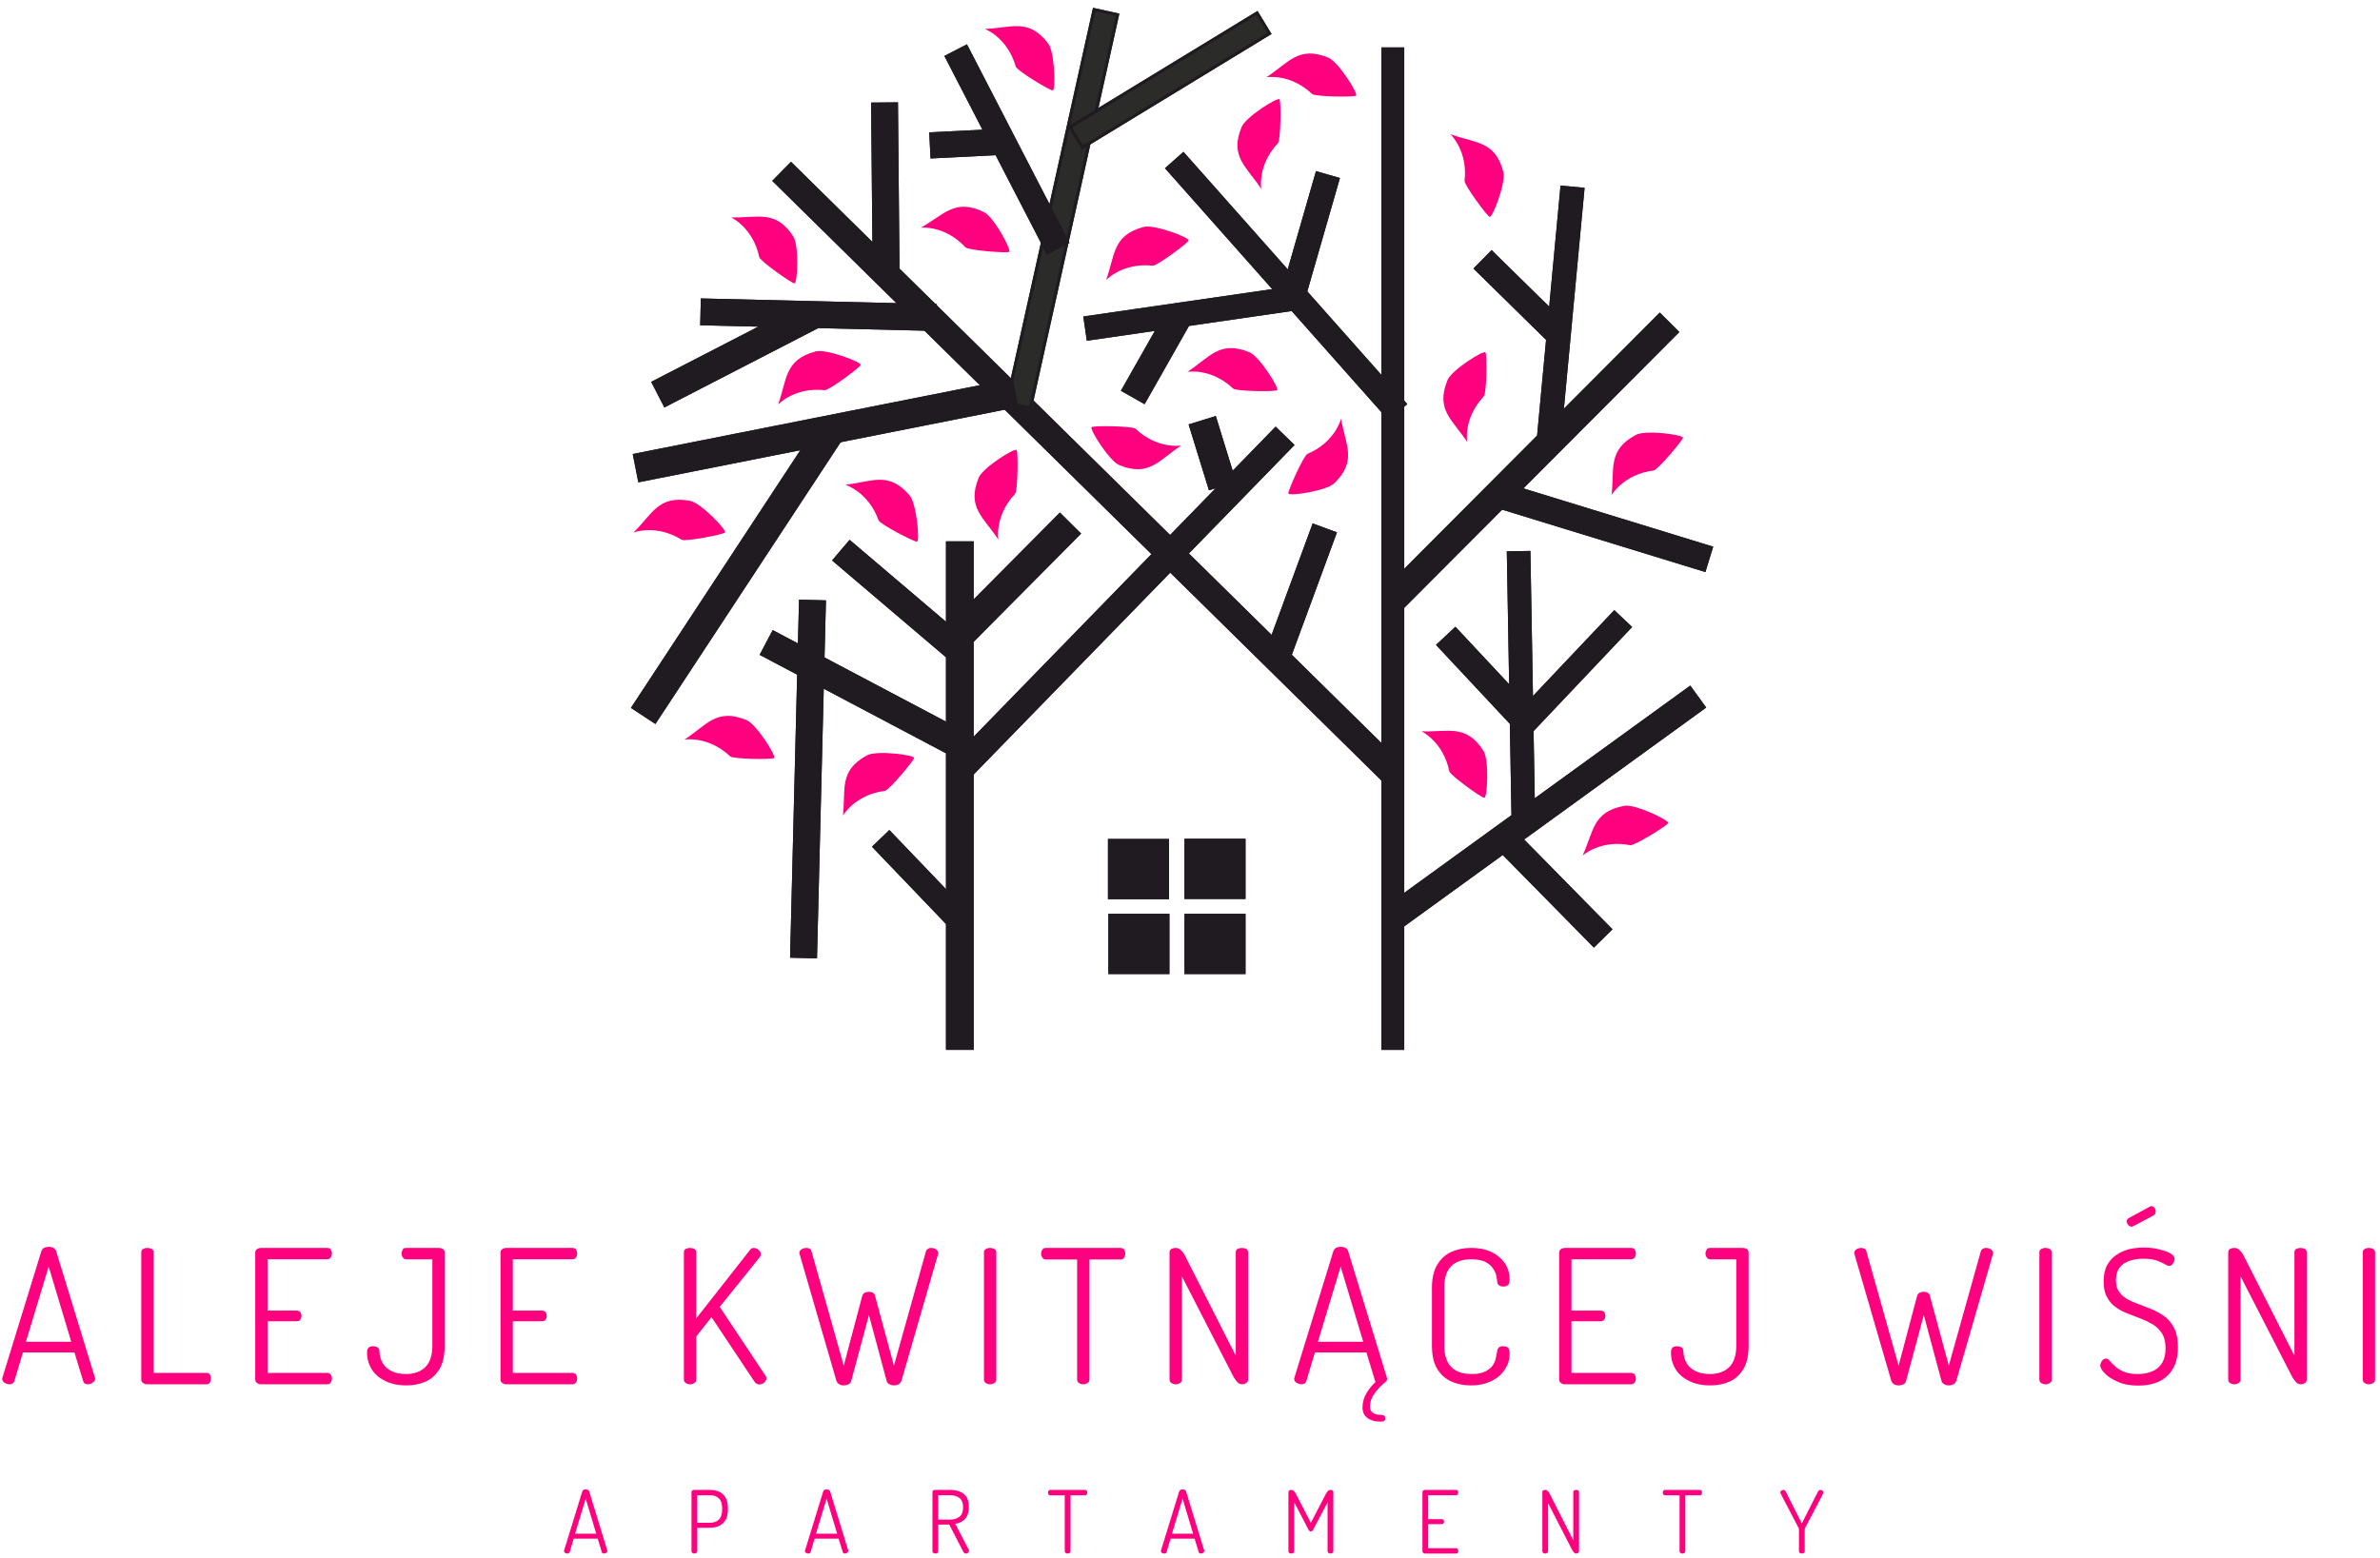 <svg width="584.813" height="382.867" xmlns="http://www.w3.org/2000/svg" version="1.1" xml:space="preserve">
 <defs id="defs6">
  <clipPath clipPathUnits="userSpaceOnUse" id="clipPath14">
   <path d="m87.58,88.43l438.61,0l0,287.15l-438.61,0l0,-287.15z" id="path12"/>
  </clipPath>
 </defs>
 <g>
  <title>Layer 1</title>
  <path fill-rule="evenodd" fill="#1f1b20" d="m232.447,258.049l6.8,0l0,-125l-6.8,0l0,125z" id="path18"/>
  <path fill-rule="evenodd" fill="#1f1b20" d="m239.247,258.049l-6.8,0l0,-125l6.8,0l0,125zm-6.044,-0.755l5.288,0l0,-123.489l-5.288,0l0,123.489z" id="path20"/>
  <path fill-rule="evenodd" fill="#1f1b20" d="m339.449,258.052l5.6,0l0,-246.401l-5.6,0l0,246.401z" id="path22"/>
  <path fill-rule="evenodd" fill="#1f1b20" d="m340.205,257.295l4.088,0l0,-244.888l-4.088,0l0,244.888zm-0.756,0.757l5.6,0l0,-246.401l-5.6,0l0,246.401z" id="path24"/>
  <path fill-rule="evenodd" fill="#1f1b20" d="m237.093,192.576l81.003,-83.2l-4.647,-4.525l-81.003,83.2l4.647,4.525z" id="path26"/>
  <path fill-rule="evenodd" fill="#1f1b20" d="m237.08,191.509l79.951,-82.12l-3.567,-3.472l-79.951,82.12l3.567,3.472zm0.013,1.067l81.003,-83.2l-4.647,-4.525l-81.003,83.2" id="path28"/>
  <path fill-rule="evenodd" fill="#1f1b20" d="m189.749,44.449l149.7,147.4l4.615,-4.685l-149.7,-147.4l-4.615,4.685z" id="path30"/>
  <path fill-rule="evenodd" fill="#1f1b20" d="m190.815,44.441l148.627,146.343l3.557,-3.612l-148.627,-146.343l-3.557,3.612zm-1.065,0.008l149.7,147.4l4.615,-4.685l-149.7,-147.4" id="path32"/>
  <path fill-rule="evenodd" fill="#1f1b20" d="m317.317,161.249l11.2,-30.4l-5.968,-2.2l-11.2,30.4l5.968,2.2z" id="path34"/>
  <path fill-rule="evenodd" fill="#1f1b20" d="m316.871,160.28l10.677,-28.984l-4.552,-1.676l-10.677,28.983l4.552,1.677zm0.447,0.969l11.2,-30.4l-5.968,-2.2l-11.2,30.4" id="path36"/>
  <path fill-rule="evenodd" fill="#1f1b20" d="m303.749,118.449l-5,-16.2l-6.688,2.064l5,16.201l6.688,-2.065z" id="path38"/>
  <path fill-rule="evenodd" fill="#1f1b20" d="m302.808,117.952l-4.556,-14.76l-5.249,1.62l4.556,14.76l5.249,-1.62zm0.941,0.497l-5,-16.2l-6.688,2.064l5,16.201" id="path40"/>
  <path fill-rule="evenodd" fill="#1f1b20" d="m345.799,99.316l-55,-62l-4.548,4.035l55,62l4.548,-4.035z" id="path42"/>
  <path fill-rule="evenodd" fill="#1f1b20" d="m344.735,99.253l-54,-60.875l-3.421,3.035l54.001,60.875l3.42,-3.035zm1.064,0.063l-55,-62l-4.548,4.035l55,62" id="path44"/>
  <path fill-rule="evenodd" fill="#1f1b20" d="m320.851,72.951l8.4,-29.2l-5.888,-1.695l-8.4,29.2l5.888,1.695z" id="path46"/>
  <path fill-rule="evenodd" fill="#1f1b20" d="m320.333,72.016l7.983,-27.749l-4.436,-1.275l-7.983,27.748l4.436,1.276zm0.517,0.935l8.4,-29.2l-5.888,-1.695l-8.4,29.2" id="path48"/>
  <path fill-rule="evenodd" fill="#1f1b20" d="m319.987,69.985l-53.801,7.8l0.865,5.965l53.8,-7.8l-0.864,-5.965z" id="path50"/>
  <path fill-rule="evenodd" fill="#1f1b20" d="m319.347,70.841l-52.305,7.584l0.648,4.469l52.307,-7.583l-0.649,-4.471zm0.64,-0.856l-53.801,7.8l0.865,5.965l53.8,-7.8" id="path52"/>
  <path fill-rule="evenodd" fill="#1f1b20" d="m281.251,99.351l10.909,-19.241l-5.828,-3.304l-10.909,19.24l5.828,3.305z" id="path54"/>
  <path fill-rule="evenodd" fill="#1f1b20" d="m280.967,98.323l10.167,-17.929l-4.517,-2.56l-10.165,17.928l4.516,2.561zm0.284,1.028l10.909,-19.241l-5.828,-3.304l-10.909,19.24" id="path56"/>
  <path fill-rule="evenodd" fill="#2b2b2a" d="m253.451,100.751l21.6,-97.4l-6.48,-1.437l-21.6,97.4l6.48,1.437z" id="path58"/>
  <path fill-rule="evenodd" fill="#1f1b20" d="m252.879,99.853l21.275,-95.931l-5.011,-1.111l-21.273,95.931l5.009,1.111zm0.572,0.897l21.6,-97.4l-6.48,-1.437l-21.6,97.4" id="path60"/>
  <path fill-rule="evenodd" fill="#2b2b2a" d="m265.851,36.751l46.6,-28.4l-3.448,-5.659l-46.6,28.4l3.448,5.659z" id="path62"/>
  <path fill-rule="evenodd" fill="#1f1b20" d="m266.103,35.713l45.312,-27.613l-2.663,-4.371l-45.313,27.615l2.664,4.369zm-0.252,1.037l46.6,-28.4l-3.448,-5.659l-46.6,28.4" id="path64"/>
  <path fill-rule="evenodd" fill="#1f1b20" d="m262.799,59.687l-25.2,-48.8l-5.548,2.864l25.2,48.8l5.548,-2.864z" id="path66"/>
  <path fill-rule="evenodd" fill="#1f1b20" d="m261.781,59.363l-24.507,-47.46l-4.208,2.172l24.508,47.46l4.207,-2.172zm1.017,0.324l-25.2,-48.8l-5.548,2.864l25.2,48.8" id="path68"/>
  <path fill-rule="evenodd" fill="#1f1b20" d="m244.329,31.727l-16,0.8l0.321,6.424l16,-0.8l-0.321,-6.424z" id="path70"/>
  <path fill-rule="evenodd" fill="#1f1b20" d="m243.615,32.517l-14.495,0.725l0.247,4.917l14.495,-0.724l-0.247,-4.919zm0.715,-0.791l-16,0.8l0.321,6.424l16,-0.8" id="path72"/>
  <path fill-rule="evenodd" fill="#1f1b20" d="m221.051,68.551l-0.4,-43.4l-6.604,0.061l0.4,43.4l6.604,-0.061z" id="path74"/>
  <path fill-rule="evenodd" fill="#1f1b20" d="m220.291,67.804l-0.385,-41.893l-5.099,0.048l0.385,41.893l5.099,-0.048zm0.76,0.747l-0.4,-43.4l-6.604,0.061l0.4,43.4" id="path76"/>
  <path fill-rule="evenodd" fill="#1f1b20" d="m230.211,74.751l-58,-1.401l-0.16,6.601l58,1.4l0.16,-6.6z" id="path78"/>
  <path fill-rule="evenodd" fill="#1f1b20" d="m229.439,75.485l-56.493,-1.364l-0.123,5.095l56.493,1.364l0.123,-5.095zm0.772,-0.735l-58,-1.401l-0.16,6.601l58,1.4" id="path80"/>
  <path fill-rule="evenodd" fill="#1f1b20" d="m197.805,74.359l-37.8,19.5l3.245,6.292l37.8,-19.5l-3.245,-6.292z" id="path82"/>
  <path fill-rule="evenodd" fill="#1f1b20" d="m197.481,75.375l-36.46,18.808l2.553,4.952l36.461,-18.808l-2.555,-4.952zm0.324,-1.016l-37.8,19.5l3.245,6.292l37.8,-19.5" id="path84"/>
  <path fill-rule="evenodd" fill="#1f1b20" d="m248.829,93.071l-93.357,18.517l1.38,6.963l93.359,-18.519l-1.381,-6.961z" id="path86"/>
  <path fill-rule="evenodd" fill="#1f1b20" d="m248.236,93.957l-91.877,18.225l1.087,5.48l91.877,-18.224l-1.087,-5.481zm0.593,-0.887l-93.357,18.517l1.38,6.963l93.359,-18.519" id="path88"/>
  <path fill-rule="evenodd" fill="#1f1b20" d="m201.427,103.389l-46.4,70.601l6.025,3.96l46.4,-70.6l-6.025,-3.961z" id="path90"/>
  <path fill-rule="evenodd" fill="#1f1b20" d="m201.641,104.432l-45.573,69.343l4.768,3.135l45.575,-69.343l-4.769,-3.135zm-0.215,-1.043l-46.4,70.601l6.025,3.96l46.4,-70.6" id="path92"/>
  <path fill-rule="evenodd" fill="#1f1b20" d="m236.76,156.477l-27.995,-23.8l-4.312,5.073l27.993,23.8l4.313,-5.073z" id="path94"/>
  <path fill-rule="evenodd" fill="#1f1b20" d="m235.697,156.564l-26.845,-22.824l-3.337,3.925l26.847,22.823l3.336,-3.924zm1.063,-0.087l-27.995,-23.8l-4.312,5.073l27.993,23.8" id="path96"/>
  <path fill-rule="evenodd" fill="#1f1b20" d="m239.247,157.751l26.405,-26.6l-5.217,-5.179l-26.405,26.6l5.217,5.179z" id="path98"/>
  <path fill-rule="evenodd" fill="#1f1b20" d="m239.244,156.685l25.343,-25.531l-4.148,-4.117l-25.343,25.531l4.148,4.117zm0.003,1.065l26.405,-26.6l-5.217,-5.179l-26.405,26.6" id="path100"/>
  <path fill-rule="evenodd" fill="#1f1b20" d="m235.663,179.065l-45.795,-24.2l-3.216,6.085l45.795,24.201l3.216,-6.087z" id="path102"/>
  <path fill-rule="evenodd" fill="#1f1b20" d="m234.644,179.38l-44.461,-23.496l-2.511,4.752l44.461,23.496l2.511,-4.752zm1.019,-0.315l-45.795,-24.2l-3.216,6.085l45.795,24.201" id="path104"/>
  <path fill-rule="evenodd" fill="#1f1b20" d="m200.753,235.555l2.2,-88l-6.616,-0.165l-2.2,87.999l6.616,0.167z" id="path106"/>
  <path fill-rule="evenodd" fill="#1f1b20" d="m200.019,234.783l2.163,-86.495l-5.111,-0.127l-2.161,86.493l5.109,0.128zm0.735,0.772l2.2,-88l-6.616,-0.165l-2.2,87.999" id="path108"/>
  <path fill-rule="evenodd" fill="#1f1b20" d="m236.731,223.004l-18.196,-19l-4.284,4.103l18.196,19l4.284,-4.103z" id="path110"/>
  <path fill-rule="evenodd" fill="#1f1b20" d="m235.665,222.98l-17.155,-17.911l-3.195,3.06l17.153,17.911l3.196,-3.06zm1.065,0.024l-18.196,-19l-4.284,4.103l18.196,19" id="path112"/>
  <path fill-rule="evenodd" fill="#1f1b20" d="m343.652,228.707l75.6,-54.8l-3.917,-5.405l-75.6,54.8l3.917,5.405z" id="path114"/>
  <path fill-rule="evenodd" fill="#1f1b20" d="m343.82,227.652l74.377,-53.915l-3.031,-4.181l-74.379,53.915l3.032,4.181zm-0.168,1.055l75.6,-54.8l-3.917,-5.405l-75.6,54.8" id="path116"/>
  <path fill-rule="evenodd" fill="#1f1b20" d="m396.225,228.407l-24.6,-25l-4.573,4.5l24.6,25l4.573,-4.5z" id="path118"/>
  <path fill-rule="evenodd" fill="#1f1b20" d="m395.16,228.397l-23.544,-23.925l-3.499,3.443l23.544,23.925l3.499,-3.443zm1.065,0.009l-24.6,-25l-4.573,4.5l24.6,25" id="path120"/>
  <path fill-rule="evenodd" fill="#1f1b20" d="m377.193,200.249l-1.143,-64.845l-5.799,0.103l1.143,64.845l5.799,-0.103z" id="path122"/>
  <path fill-rule="evenodd" fill="#1f1b20" d="m376.427,199.511l-1.116,-63.34l-4.292,0.076l1.116,63.339l4.292,-0.075zm0.767,0.739l-1.143,-64.845l-5.799,0.103l1.143,64.845" id="path124"/>
  <path fill-rule="evenodd" fill="#1f1b20" d="m376.831,179.696l24.221,-25.589l-4.389,-4.155l-24.221,25.591l4.389,4.153z" id="path126"/>
  <path fill-rule="evenodd" fill="#1f1b20" d="m376.801,178.633l23.188,-24.499l-3.297,-3.12l-23.188,24.499l3.297,3.12zm0.029,1.063l24.221,-25.589l-4.389,-4.155l-24.221,25.591" id="path128"/>
  <path fill-rule="evenodd" fill="#1f1b20" d="m375.769,173.451l-18.148,-19.405l-4.769,4.461l18.147,19.404l4.771,-4.46z" id="path130"/>
  <path fill-rule="evenodd" fill="#1f1b20" d="m374.705,173.415l-17.12,-18.305l-3.671,3.432l17.12,18.307l3.671,-3.433zm1.064,0.036l-18.148,-19.405l-4.769,4.461l18.147,19.404" id="path132"/>
  <path fill-rule="evenodd" fill="#1f1b20" d="m345.049,149.407l67.603,-67.799l-4.807,-4.793l-67.603,67.8l4.807,4.792z" id="path134"/>
  <path fill-rule="evenodd" fill="#1f1b20" d="m345.048,148.341l66.537,-66.732l-3.739,-3.729l-66.537,66.733l3.739,3.728zm0.001,1.065l67.603,-67.799l-4.807,-4.793l-67.603,67.8" id="path136"/>
  <path fill-rule="evenodd" fill="#1f1b20" d="m383.612,107.607l5.756,-61.445l-5.916,-0.553l-5.757,61.444l5.917,0.555z" id="path138"/>
  <path fill-rule="evenodd" fill="#1f1b20" d="m382.932,106.787l5.616,-59.945l-4.416,-0.415l-5.617,59.947l4.417,0.413zm0.68,0.82l5.756,-61.445l-5.916,-0.553l-5.757,61.444" id="path140"/>
  <path fill-rule="evenodd" fill="#1f1b20" d="m384.361,78.992l-17.847,-17.528l-4.463,4.543l17.847,17.531l4.463,-4.545z" id="path142"/>
  <path fill-rule="evenodd" fill="#1f1b20" d="m383.296,79.001l-16.772,-16.472l-3.407,3.468l16.771,16.473l3.408,-3.469zm1.065,-0.009l-17.847,-17.528l-4.463,4.543l17.847,17.531" id="path144"/>
  <path fill-rule="evenodd" fill="#1f1b20" d="m369.115,125.272l49.937,15.336l1.916,-6.241l-49.937,-15.336l-1.916,6.241z" id="path146"/>
  <path fill-rule="evenodd" fill="#1f1b20" d="m370.056,124.773l48.497,14.892l1.473,-4.8l-48.496,-14.892l-1.475,4.8zm-0.941,0.499l49.937,15.336l1.916,-6.241l-49.937,-15.336" id="path148"/>
  <path fill-rule="evenodd" fill="#1f1b20" d="m272.249,221.007l15.001,0l0,-14.799l-15.001,0l0,14.799z" id="path150"/>
  <path fill-rule="evenodd" fill="#1f1b20" d="m273.005,220.252l13.488,0l0,-13.288l-13.488,0l0,13.288zm-0.756,0.755l15.001,0l0,-14.799l-15.001,0l0,14.799z" id="path152"/>
  <path fill-rule="evenodd" fill="#1f1b20" d="m272.349,239.407l15,0l0,-14.8l-15,0l0,14.8z" id="path154"/>
  <path fill-rule="evenodd" fill="#1f1b20" d="m273.105,238.652l13.489,0l0,-13.288l-13.489,0l0,13.288zm-0.756,0.755l15,0l0,-14.8l-15,0l0,14.8z" id="path156"/>
  <path fill-rule="evenodd" fill="#1f1b20" d="m291.049,239.407l15.001,0l0,-14.8l-15.001,0l0,14.8z" id="path158"/>
  <path fill-rule="evenodd" fill="#1f1b20" d="m291.805,238.652l13.489,0l0,-13.288l-13.489,0l0,13.288zm-0.756,0.755l15.001,0l0,-14.8l-15.001,0l0,14.8z" id="path160"/>
  <path fill-rule="evenodd" fill="#1f1b20" d="m291.049,220.956l15.001,0l0,-14.8l-15.001,0l0,14.8z" id="path162"/>
  <path fill-rule="evenodd" fill="#1f1b20" d="m291.805,220.201l13.489,0l0,-13.288l-13.489,0l0,13.288zm-0.756,0.755l15.001,0l0,-14.8l-15.001,0l0,14.8z" id="path164"/>
  <path stroke-miterlimit="22.926" stroke-width="0" stroke="#ff007e" fill-rule="evenodd" fill="#ff007e" d="m313.799,95.909c-0.603,0.397 -10.063,0.28 -10.792,-0.409c-5.455,-5.157 -11.275,-4.091 -11.233,-4.117c5.427,-3.479 7.823,-7.843 15.225,-4.809c2.479,1.016 7.427,8.921 6.8,9.336z" id="path166"/>
  <path stroke-miterlimit="22.926" stroke-width="0" stroke="#ff007e" fill-rule="evenodd" fill="#ff007e" d="m268.237,104.979c0.601,-0.397 10.063,-0.28 10.791,0.409c5.456,5.157 11.276,4.091 11.235,4.117c-5.427,3.479 -7.823,7.841 -15.227,4.808c-2.479,-1.016 -7.427,-8.92 -6.799,-9.335z" id="path168"/>
  <path stroke-miterlimit="22.926" stroke-width="0" stroke="#ff007e" fill-rule="evenodd" fill="#ff007e" d="m316.577,121.288c-0.123,-0.712 3.768,-9.335 4.691,-9.727c6.909,-2.937 8.259,-8.7 8.267,-8.649c1.019,6.364 4.059,10.305 -1.681,15.877c-1.923,1.865 -11.147,3.239 -11.276,2.499z" id="path170"/>
  <path stroke-miterlimit="22.926" stroke-width="0" stroke="#ff007e" fill-rule="evenodd" fill="#ff007e" d="m365.007,86.608c0.399,0.601 0.292,10.061 -0.396,10.791c-5.153,5.461 -4.079,11.281 -4.105,11.239c-3.485,-5.423 -7.851,-7.813 -4.825,-15.22c1.013,-2.48 8.912,-7.437 9.327,-6.809z" id="path172"/>
  <path stroke-miterlimit="22.926" stroke-width="0" stroke="#ff007e" fill-rule="evenodd" fill="#ff007e" d="m366.031,53.309c-0.68,-0.243 -6.273,-7.875 -6.16,-8.871c0.843,-7.46 -3.509,-11.469 -3.463,-11.452c6.043,2.245 10.969,1.536 12.995,9.276c0.679,2.592 -2.664,11.299 -3.372,11.047z" id="path174"/>
  <path stroke-miterlimit="22.926" stroke-width="0" stroke="#ff007e" fill-rule="evenodd" fill="#ff007e" d="m413.512,107.589c-0.077,0.717 -6.196,7.933 -7.191,8.056c-7.452,0.917 -10.337,6.083 -10.332,6.035c0.777,-6.4 -1.059,-11.027 5.996,-14.799c2.363,-1.263 11.608,-0.04 11.527,0.708z" id="path176"/>
  <path stroke-miterlimit="22.926" stroke-width="0" stroke="#ff007e" fill-rule="evenodd" fill="#ff007e" d="m364.719,196.099c-0.721,-0.02 -8.399,-5.549 -8.599,-6.532c-1.504,-7.356 -6.881,-9.825 -6.832,-9.823c6.44,0.269 10.907,-1.928 15.225,4.808c1.445,2.255 0.956,11.568 0.205,11.547z" id="path178"/>
  <path stroke-miterlimit="22.926" stroke-width="0" stroke="#ff007e" fill-rule="evenodd" fill="#ff007e" d="m409.903,202.301c-0.296,0.659 -8.349,5.624 -9.333,5.433c-7.369,-1.437 -11.715,2.58 -11.693,2.536c2.721,-5.844 2.409,-10.812 10.287,-12.212c2.637,-0.469 11.048,3.557 10.74,4.243z" id="path180"/>
  <path stroke-miterlimit="22.926" stroke-width="0" stroke="#ff007e" fill-rule="evenodd" fill="#ff007e" d="m249.807,110.608c0.399,0.601 0.292,10.061 -0.396,10.791c-5.153,5.461 -4.079,11.281 -4.105,11.239c-3.485,-5.423 -7.851,-7.813 -4.827,-15.22c1.015,-2.48 8.913,-7.437 9.328,-6.809z" id="path182"/>
  <path stroke-miterlimit="22.926" stroke-width="0" stroke="#ff007e" fill-rule="evenodd" fill="#ff007e" d="m225.324,133.127c-0.717,0.083 -9.103,-4.297 -9.441,-5.241c-2.536,-7.067 -8.211,-8.744 -8.161,-8.749c6.413,-0.651 10.523,-3.46 15.756,2.591c1.752,2.027 2.593,11.315 1.847,11.4z" id="path184"/>
  <path stroke-miterlimit="22.926" stroke-width="0" stroke="#ff007e" fill-rule="evenodd" fill="#ff007e" d="m258.672,22.228c-0.721,0.036 -8.8,-4.887 -9.076,-5.851c-2.065,-7.219 -7.617,-9.267 -7.568,-9.268c6.443,-0.228 10.727,-2.76 15.551,3.623c1.615,2.136 1.844,11.46 1.093,11.496z" id="path186"/>
  <path stroke-miterlimit="22.926" stroke-width="0" stroke="#ff007e" fill-rule="evenodd" fill="#ff007e" d="m247.968,61.904c-0.627,0.357 -10.059,-0.38 -10.741,-1.115c-5.105,-5.504 -10.984,-4.82 -10.94,-4.844c5.643,-3.116 8.319,-7.312 15.508,-3.801c2.407,1.176 6.827,9.387 6.173,9.76z" id="path188"/>
  <path stroke-miterlimit="22.926" stroke-width="0" stroke="#ff007e" fill-rule="evenodd" fill="#ff007e" d="m195.219,69.649c-0.721,-0.015 -8.444,-5.48 -8.653,-6.461c-1.563,-7.343 -6.961,-9.767 -6.912,-9.765c6.443,0.216 10.892,-2.017 15.265,4.683c1.464,2.243 1.052,11.56 0.3,11.544z" id="path190"/>
  <path stroke-miterlimit="22.926" stroke-width="0" stroke="#ff007e" fill-rule="evenodd" fill="#ff007e" d="m178.143,130.885c-0.511,0.511 -9.8,2.301 -10.653,1.773c-6.383,-3.953 -11.868,-1.735 -11.833,-1.769c4.615,-4.501 6.083,-9.257 13.944,-7.777c2.633,0.496 9.073,7.241 8.543,7.773z" id="path192"/>
  <path stroke-miterlimit="22.926" stroke-width="0" stroke="#ff007e" fill-rule="evenodd" fill="#ff007e" d="m211.477,89.701c-0.24,0.681 -7.845,6.308 -8.844,6.2c-7.463,-0.811 -11.453,3.56 -11.437,3.512c2.22,-6.052 1.489,-10.975 9.221,-13.035c2.588,-0.691 11.309,2.615 11.06,3.323z" id="path194"/>
  <path stroke-miterlimit="22.926" stroke-width="0" stroke="#ff007e" fill-rule="evenodd" fill="#ff007e" d="m190.199,186.309c-0.603,0.397 -10.063,0.28 -10.792,-0.409c-5.456,-5.157 -11.276,-4.091 -11.235,-4.117c5.428,-3.479 7.823,-7.841 15.227,-4.808c2.479,1.016 7.427,8.92 6.8,9.335z" id="path196"/>
  <path stroke-miterlimit="22.926" stroke-width="0" stroke="#ff007e" fill-rule="evenodd" fill="#ff007e" d="m224.595,186.301c-0.075,0.717 -6.167,7.957 -7.161,8.083c-7.448,0.947 -10.313,6.123 -10.308,6.075c0.752,-6.403 -1.101,-11.023 5.94,-14.821c2.357,-1.272 11.607,-0.084 11.529,0.664z" id="path198"/>
  <path stroke-miterlimit="22.926" stroke-width="0" stroke="#ff007e" fill-rule="evenodd" fill="#ff007e" d="m292.077,59.101c-0.239,0.681 -7.845,6.308 -8.843,6.2c-7.464,-0.811 -11.455,3.56 -11.437,3.512c2.219,-6.052 1.489,-10.976 9.22,-13.035c2.588,-0.691 11.309,2.613 11.06,3.323z" id="path200"/>
  <path stroke-miterlimit="22.926" stroke-width="0" stroke="#ff007e" fill-rule="evenodd" fill="#ff007e" d="m314.407,24.407c0.399,0.603 0.292,10.063 -0.396,10.792c-5.153,5.461 -4.079,11.281 -4.105,11.239c-3.485,-5.423 -7.851,-7.813 -4.825,-15.22c1.013,-2.48 8.912,-7.437 9.327,-6.811z" id="path202"/>
  <path stroke-miterlimit="22.926" stroke-width="0" stroke="#ff007e" fill-rule="evenodd" fill="#ff007e" d="m333.199,23.508c-0.603,0.397 -10.063,0.28 -10.791,-0.408c-5.456,-5.159 -11.276,-4.091 -11.235,-4.117c5.427,-3.48 7.823,-7.843 15.225,-4.809c2.479,1.016 7.428,8.921 6.8,9.335z" id="path204"/>
  <path fill-rule="nonzero" fill="#ff007e" d="m2.285,340.24c-0.229,0 -0.504,-0.045 -0.779,-0.184c-0.275,-0.091 -0.504,-0.228 -0.687,-0.457c-0.183,-0.184 -0.275,-0.413 -0.275,-0.643c0,-0.137 0,-0.228 0.046,-0.32l9.583,-31.132c0.137,-0.367 0.367,-0.641 0.687,-0.824c0.321,-0.137 0.687,-0.229 1.1,-0.229c0.413,0 0.825,0.092 1.192,0.275c0.321,0.184 0.55,0.459 0.642,0.779l9.537,31.132c0.047,0.092 0.047,0.183 0.047,0.275c0,0.229 -0.092,0.459 -0.276,0.641c-0.183,0.229 -0.412,0.367 -0.689,0.504c-0.275,0.139 -0.549,0.184 -0.871,0.184c-0.229,0 -0.459,-0.045 -0.688,-0.184c-0.229,-0.137 -0.367,-0.32 -0.412,-0.595l-2.155,-7.061l-12.654,0l-2.108,7.061c-0.092,0.275 -0.229,0.457 -0.458,0.595c-0.231,0.139 -0.46,0.184 -0.781,0.184zm4.081,-10.455l11.142,0l-5.548,-18.475l-5.594,18.475z" id="path206"/>
  <path fill-rule="nonzero" fill="#ff007e" d="m36.087,340.24c-0.32,0 -0.641,-0.092 -0.916,-0.321c-0.321,-0.183 -0.459,-0.457 -0.459,-0.871l0,-31.223c0,-0.412 0.137,-0.688 0.459,-0.871c0.32,-0.137 0.641,-0.229 1.053,-0.229c0.367,0 0.733,0.092 1.055,0.229c0.321,0.183 0.459,0.459 0.459,0.871l0,29.619l13.067,0c0.367,0 0.641,0.137 0.779,0.412c0.137,0.321 0.229,0.643 0.229,0.963c0,0.367 -0.092,0.688 -0.229,0.963c-0.137,0.321 -0.412,0.459 -0.779,0.459l-14.717,0" id="path208"/>
  <path fill-rule="nonzero" fill="#ff007e" d="m64.087,340.24c-0.32,0 -0.641,-0.092 -0.916,-0.321c-0.321,-0.183 -0.459,-0.457 -0.459,-0.871l0,-31.177c0,-0.367 0.137,-0.641 0.459,-0.871c0.275,-0.183 0.596,-0.275 0.916,-0.275l16.321,0c0.412,0 0.688,0.137 0.871,0.412c0.184,0.321 0.275,0.596 0.275,0.917c0,0.412 -0.091,0.733 -0.275,1.008c-0.229,0.321 -0.504,0.459 -0.871,0.459l-14.671,0l0,12.608l7.197,0c0.367,0 0.643,0.137 0.871,0.413c0.184,0.275 0.276,0.595 0.276,0.961c0,0.276 -0.092,0.552 -0.276,0.828c-0.183,0.275 -0.457,0.412 -0.871,0.412l-7.197,0l0,12.7l14.671,0c0.367,0 0.641,0.137 0.871,0.412c0.184,0.276 0.275,0.596 0.275,1.009c0,0.32 -0.091,0.641 -0.275,0.916c-0.183,0.321 -0.459,0.459 -0.871,0.459l-16.321,0" id="path210"/>
  <path fill-rule="nonzero" fill="#ff007e" d="m99.819,340.515c-1.973,0 -3.669,-0.367 -5.089,-1.053c-1.421,-0.688 -2.569,-1.605 -3.348,-2.844c-0.78,-1.237 -1.192,-2.613 -1.192,-4.171c0,-0.596 0.137,-1.009 0.412,-1.237c0.229,-0.229 0.596,-0.321 1.1,-0.321c0.367,0 0.733,0.092 1.056,0.275c0.321,0.184 0.459,0.504 0.459,0.917c0.047,1.145 0.321,2.108 0.825,2.979c0.504,0.871 1.283,1.512 2.245,1.973c0.963,0.457 2.109,0.687 3.44,0.687c2.063,0 3.667,-0.596 4.812,-1.743c1.148,-1.147 1.699,-2.888 1.699,-5.272l0,-21.183l-6.465,0c-0.32,0 -0.595,-0.137 -0.781,-0.459c-0.228,-0.275 -0.32,-0.596 -0.32,-1.008c0,-0.321 0.092,-0.596 0.275,-0.917c0.14,-0.275 0.415,-0.412 0.827,-0.412l8.115,0c0.321,0 0.643,0.092 0.963,0.275c0.275,0.229 0.413,0.504 0.413,0.871l0,22.833c0,2.384 -0.413,4.309 -1.239,5.729c-0.871,1.423 -1.971,2.477 -3.393,3.119c-1.42,0.643 -3.025,0.963 -4.812,0.963" id="path212"/>
  <path fill-rule="nonzero" fill="#ff007e" d="m124.353,340.24c-0.32,0 -0.641,-0.092 -0.916,-0.321c-0.321,-0.183 -0.459,-0.457 -0.459,-0.871l0,-31.177c0,-0.367 0.137,-0.641 0.459,-0.871c0.275,-0.183 0.596,-0.275 0.916,-0.275l16.321,0c0.412,0 0.688,0.137 0.871,0.412c0.184,0.321 0.275,0.596 0.275,0.917c0,0.412 -0.091,0.733 -0.275,1.008c-0.229,0.321 -0.504,0.459 -0.871,0.459l-14.671,0l0,12.608l7.197,0c0.367,0 0.643,0.137 0.871,0.413c0.184,0.275 0.276,0.595 0.276,0.961c0,0.276 -0.092,0.552 -0.276,0.828c-0.183,0.275 -0.457,0.412 -0.871,0.412l-7.197,0l0,12.7l14.671,0c0.367,0 0.641,0.137 0.871,0.412c0.184,0.276 0.275,0.596 0.275,1.009c0,0.32 -0.091,0.641 -0.275,0.916c-0.183,0.321 -0.459,0.459 -0.871,0.459l-16.321,0" id="path214"/>
  <path fill-rule="nonzero" fill="#ff007e" d="m169.557,340.24c-0.412,0 -0.733,-0.092 -1.053,-0.321c-0.321,-0.183 -0.459,-0.457 -0.459,-0.871l0,-31.223c0,-0.412 0.137,-0.688 0.459,-0.871c0.32,-0.137 0.641,-0.229 1.053,-0.229c0.367,0 0.733,0.092 1.055,0.229c0.321,0.183 0.459,0.459 0.459,0.871l0,16.231l13.249,-16.872c0.229,-0.321 0.551,-0.459 0.963,-0.459c0.229,0 0.504,0.092 0.78,0.229c0.228,0.137 0.457,0.321 0.641,0.549c0.137,0.229 0.229,0.505 0.229,0.78c0,0.092 0,0.183 -0.047,0.32c-0.045,0.139 -0.091,0.276 -0.183,0.367l-9.856,12.243l11.279,16.964c0.137,0.184 0.184,0.367 0.184,0.596c0,0.275 -0.092,0.504 -0.229,0.733c-0.184,0.229 -0.413,0.412 -0.644,0.549c-0.275,0.139 -0.551,0.229 -0.871,0.229c-0.229,0 -0.413,-0.045 -0.596,-0.183c-0.229,-0.092 -0.413,-0.229 -0.551,-0.459l-10.589,-15.911l-3.76,4.769l0,10.545c0,0.413 -0.137,0.688 -0.459,0.871c-0.321,0.229 -0.688,0.321 -1.055,0.321" id="path216"/>
  <path fill-rule="nonzero" fill="#ff007e" d="m207.323,340.515c-0.412,0 -0.779,-0.092 -1.1,-0.275c-0.321,-0.184 -0.551,-0.459 -0.688,-0.825l-9.033,-31.085c-0.045,-0.137 -0.091,-0.229 -0.091,-0.367c0,-0.229 0.091,-0.459 0.275,-0.687c0.183,-0.184 0.412,-0.321 0.687,-0.413c0.276,-0.092 0.551,-0.137 0.78,-0.137c0.275,0 0.549,0.045 0.781,0.184c0.229,0.137 0.412,0.32 0.457,0.595l7.932,28.151l4.537,-17.1c0.14,-0.412 0.323,-0.688 0.644,-0.825c0.32,-0.137 0.641,-0.229 1.008,-0.229c0.367,0 0.688,0.092 0.963,0.229c0.275,0.137 0.459,0.413 0.549,0.825l4.632,17.1l7.885,-28.151c0.092,-0.275 0.275,-0.457 0.504,-0.595c0.229,-0.139 0.459,-0.184 0.733,-0.184c0.321,0 0.596,0.045 0.825,0.137c0.229,0.092 0.459,0.229 0.641,0.413c0.184,0.228 0.275,0.457 0.275,0.687c0,0.137 0,0.229 -0.045,0.367l-8.985,31.085c-0.137,0.367 -0.367,0.641 -0.688,0.825c-0.32,0.183 -0.733,0.275 -1.145,0.275c-0.412,0 -0.779,-0.092 -1.1,-0.275c-0.369,-0.184 -0.599,-0.459 -0.689,-0.825l-4.355,-16.185l-4.356,16.185c-0.092,0.367 -0.321,0.641 -0.641,0.825c-0.367,0.183 -0.78,0.275 -1.192,0.275" id="path218"/>
  <path fill-rule="nonzero" fill="#ff007e" d="m243.291,340.24c-0.412,0 -0.733,-0.092 -1.053,-0.321c-0.321,-0.183 -0.459,-0.457 -0.459,-0.871l0,-31.223c0,-0.367 0.137,-0.641 0.459,-0.825c0.32,-0.183 0.641,-0.275 1.053,-0.275c0.367,0 0.733,0.092 1.055,0.275c0.321,0.184 0.459,0.459 0.459,0.825l0,31.223c0,0.413 -0.137,0.688 -0.459,0.871c-0.321,0.229 -0.688,0.321 -1.055,0.321" id="path220"/>
  <path fill-rule="nonzero" fill="#ff007e" d="m266.185,340.24c-0.413,0 -0.733,-0.092 -1.055,-0.321c-0.323,-0.183 -0.46,-0.457 -0.46,-0.871l0,-29.481l-7.703,0c-0.367,0 -0.641,-0.137 -0.824,-0.457c-0.229,-0.276 -0.321,-0.596 -0.321,-0.963c0,-0.367 0.092,-0.688 0.321,-1.009c0.183,-0.275 0.457,-0.412 0.824,-0.412l18.385,0c0.413,0 0.688,0.137 0.871,0.412c0.184,0.276 0.276,0.596 0.276,0.963c0,0.367 -0.092,0.688 -0.276,1.009c-0.183,0.32 -0.457,0.457 -0.871,0.457l-7.656,0l0,29.481c0,0.413 -0.137,0.688 -0.459,0.871c-0.32,0.229 -0.687,0.321 -1.053,0.321" id="path222"/>
  <path fill-rule="nonzero" fill="#ff007e" d="m288.891,340.24c-0.412,0 -0.733,-0.092 -1.053,-0.321c-0.321,-0.183 -0.459,-0.457 -0.459,-0.871l0,-31.177c0,-0.412 0.137,-0.733 0.459,-0.916c0.32,-0.137 0.641,-0.229 1.053,-0.229c0.367,0 0.688,0.092 0.963,0.275c0.276,0.229 0.551,0.459 0.78,0.78c0.229,0.32 0.457,0.641 0.641,1.053l12.379,24.392l0,-25.4c0,-0.412 0.137,-0.688 0.459,-0.871c0.321,-0.137 0.641,-0.229 1.055,-0.229c0.367,0 0.733,0.092 1.053,0.229c0.321,0.183 0.459,0.459 0.459,0.871l0,31.223c0,0.413 -0.137,0.688 -0.459,0.871c-0.32,0.229 -0.687,0.321 -1.053,0.321c-0.413,0 -0.825,-0.184 -1.147,-0.551c-0.32,-0.367 -0.641,-0.779 -0.871,-1.191l-12.745,-24.804l0,25.353c0,0.413 -0.137,0.688 -0.459,0.871c-0.321,0.229 -0.688,0.321 -1.055,0.321" id="path224"/>
  <path fill-rule="nonzero" fill="#ff007e" d="m319.752,340.24c-0.229,0 -0.504,-0.045 -0.78,-0.184c-0.275,-0.091 -0.504,-0.228 -0.687,-0.457c-0.184,-0.184 -0.275,-0.413 -0.275,-0.643c0,-0.137 0,-0.228 0.045,-0.32l9.583,-31.132c0.139,-0.367 0.367,-0.641 0.688,-0.824c0.321,-0.137 0.688,-0.229 1.1,-0.229c0.412,0 0.825,0.092 1.192,0.275c0.32,0.184 0.549,0.459 0.641,0.779l9.537,31.132c0.047,0.092 0.047,0.183 0.047,0.275c0,0.229 -0.092,0.459 -0.276,0.641c-0.183,0.229 -0.412,0.367 -0.689,0.504c-0.275,0.139 -0.549,0.184 -0.871,0.184c-0.229,0 -0.459,-0.045 -0.688,-0.184c-0.229,-0.137 -0.367,-0.32 -0.412,-0.595l-2.155,-7.061l-12.653,0l-2.109,7.061c-0.091,0.275 -0.228,0.457 -0.457,0.595c-0.232,0.139 -0.461,0.184 -0.781,0.184zm4.081,-10.455l11.141,0l-5.548,-18.475l-5.593,18.475zm15.404,19.624c-0.78,0 -1.467,-0.092 -2.155,-0.321c-0.687,-0.229 -1.237,-0.596 -1.649,-1.1c-0.413,-0.504 -0.643,-1.192 -0.643,-2.017c0,-1.328 0.367,-2.523 1.055,-3.668c0.688,-1.147 1.559,-2.155 2.659,-3.071l1.512,0.779c-0.963,0.825 -1.741,1.696 -2.383,2.659c-0.688,0.964 -1.009,1.973 -1.009,3.073c0,0.733 0.276,1.237 0.78,1.557c0.504,0.321 1.192,0.459 2.063,0.459c0.275,0 0.504,0.092 0.689,0.229c0.137,0.137 0.229,0.367 0.229,0.641c0,0.229 -0.092,0.459 -0.229,0.596c-0.185,0.137 -0.507,0.184 -0.919,0.184" id="path226"/>
  <path fill-rule="nonzero" fill="#ff007e" d="m361.348,340.515c-1.696,0 -3.303,-0.32 -4.724,-0.963c-1.467,-0.641 -2.612,-1.696 -3.483,-3.119c-0.871,-1.42 -1.285,-3.345 -1.285,-5.729l0,-14.215c0,-2.337 0.46,-4.261 1.331,-5.683c0.871,-1.423 2.017,-2.477 3.484,-3.119c1.42,-0.641 3.027,-0.963 4.768,-0.963c2.017,0 3.715,0.367 5.136,1.055c1.421,0.687 2.475,1.649 3.255,2.796c0.733,1.147 1.1,2.431 1.1,3.805c0,0.733 -0.139,1.237 -0.367,1.467c-0.276,0.229 -0.643,0.367 -1.147,0.367c-0.549,0 -0.916,-0.137 -1.145,-0.367c-0.229,-0.229 -0.367,-0.459 -0.367,-0.779c-0.047,-0.504 -0.137,-1.055 -0.275,-1.696c-0.184,-0.641 -0.505,-1.237 -0.917,-1.833c-0.459,-0.596 -1.1,-1.056 -1.927,-1.469c-0.871,-0.367 -1.971,-0.549 -3.3,-0.549c-2.155,0 -3.761,0.549 -4.907,1.697c-1.145,1.147 -1.696,2.888 -1.696,5.271l0,14.215c0,2.429 0.596,4.172 1.741,5.317c1.147,1.148 2.799,1.697 4.999,1.697c1.375,0 2.475,-0.183 3.255,-0.596c0.78,-0.368 1.423,-0.827 1.835,-1.423c0.412,-0.549 0.688,-1.145 0.825,-1.833c0.137,-0.641 0.275,-1.237 0.367,-1.787c0.045,-0.413 0.183,-0.688 0.412,-0.917c0.229,-0.183 0.596,-0.275 1.055,-0.275c0.504,0 0.916,0.137 1.192,0.367c0.228,0.275 0.367,0.779 0.367,1.512c0,1.376 -0.367,2.659 -1.147,3.804c-0.779,1.195 -1.833,2.157 -3.253,2.844c-1.421,0.733 -3.165,1.1 -5.181,1.1" id="path228"/>
  <path fill-rule="nonzero" fill="#ff007e" d="m384.487,340.24c-0.32,0 -0.641,-0.092 -0.916,-0.321c-0.321,-0.183 -0.459,-0.457 -0.459,-0.871l0,-31.177c0,-0.367 0.137,-0.641 0.459,-0.871c0.275,-0.183 0.596,-0.275 0.916,-0.275l16.321,0c0.412,0 0.688,0.137 0.871,0.412c0.184,0.321 0.275,0.596 0.275,0.917c0,0.412 -0.091,0.733 -0.275,1.008c-0.229,0.321 -0.504,0.459 -0.871,0.459l-14.671,0l0,12.608l7.197,0c0.367,0 0.643,0.137 0.871,0.413c0.184,0.275 0.276,0.595 0.276,0.961c0,0.276 -0.092,0.552 -0.276,0.828c-0.183,0.275 -0.457,0.412 -0.871,0.412l-7.197,0l0,12.7l14.671,0c0.367,0 0.641,0.137 0.871,0.412c0.184,0.276 0.275,0.596 0.275,1.009c0,0.32 -0.091,0.641 -0.275,0.916c-0.183,0.321 -0.459,0.459 -0.871,0.459l-16.321,0" id="path230"/>
  <path fill-rule="nonzero" fill="#ff007e" d="m420.219,340.515c-1.973,0 -3.669,-0.367 -5.089,-1.053c-1.421,-0.688 -2.569,-1.605 -3.348,-2.844c-0.78,-1.237 -1.192,-2.613 -1.192,-4.171c0,-0.596 0.137,-1.009 0.412,-1.237c0.229,-0.229 0.596,-0.321 1.1,-0.321c0.367,0 0.733,0.092 1.056,0.275c0.321,0.184 0.459,0.504 0.459,0.917c0.047,1.145 0.321,2.108 0.825,2.979c0.504,0.871 1.283,1.512 2.245,1.973c0.963,0.457 2.109,0.687 3.44,0.687c2.063,0 3.667,-0.596 4.812,-1.743c1.148,-1.147 1.699,-2.888 1.699,-5.272l0,-21.183l-6.465,0c-0.32,0 -0.595,-0.137 -0.781,-0.459c-0.228,-0.275 -0.32,-0.596 -0.32,-1.008c0,-0.321 0.092,-0.596 0.275,-0.917c0.14,-0.275 0.415,-0.412 0.827,-0.412l8.115,0c0.321,0 0.643,0.092 0.963,0.275c0.275,0.229 0.413,0.504 0.413,0.871l0,22.833c0,2.384 -0.413,4.309 -1.239,5.729c-0.871,1.423 -1.971,2.477 -3.393,3.119c-1.42,0.643 -3.025,0.963 -4.812,0.963" id="path232"/>
  <path fill-rule="nonzero" fill="#ff007e" d="m466.523,340.515c-0.412,0 -0.779,-0.092 -1.1,-0.275c-0.321,-0.184 -0.551,-0.459 -0.688,-0.825l-9.033,-31.085c-0.045,-0.137 -0.091,-0.229 -0.091,-0.367c0,-0.229 0.091,-0.459 0.275,-0.687c0.183,-0.184 0.412,-0.321 0.687,-0.413c0.276,-0.092 0.551,-0.137 0.78,-0.137c0.275,0 0.549,0.045 0.781,0.184c0.229,0.137 0.412,0.32 0.457,0.595l7.932,28.151l4.537,-17.1c0.14,-0.412 0.323,-0.688 0.644,-0.825c0.32,-0.137 0.641,-0.229 1.008,-0.229c0.367,0 0.688,0.092 0.963,0.229c0.275,0.137 0.459,0.413 0.549,0.825l4.632,17.1l7.885,-28.151c0.092,-0.275 0.275,-0.457 0.504,-0.595c0.229,-0.139 0.459,-0.184 0.733,-0.184c0.321,0 0.596,0.045 0.825,0.137c0.229,0.092 0.459,0.229 0.641,0.413c0.184,0.228 0.275,0.457 0.275,0.687c0,0.137 0,0.229 -0.045,0.367l-8.985,31.085c-0.137,0.367 -0.367,0.641 -0.688,0.825c-0.32,0.183 -0.733,0.275 -1.145,0.275c-0.412,0 -0.779,-0.092 -1.1,-0.275c-0.369,-0.184 -0.599,-0.459 -0.689,-0.825l-4.355,-16.185l-4.356,16.185c-0.092,0.367 -0.321,0.641 -0.641,0.825c-0.367,0.183 -0.78,0.275 -1.192,0.275" id="path234"/>
  <path fill-rule="nonzero" fill="#ff007e" d="m502.624,340.24c-0.412,0 -0.733,-0.092 -1.053,-0.321c-0.321,-0.183 -0.459,-0.457 -0.459,-0.871l0,-31.223c0,-0.367 0.137,-0.641 0.459,-0.825c0.32,-0.183 0.641,-0.275 1.053,-0.275c0.367,0 0.733,0.092 1.055,0.275c0.321,0.184 0.459,0.459 0.459,0.825l0,31.223c0,0.413 -0.137,0.688 -0.459,0.871c-0.321,0.229 -0.688,0.321 -1.055,0.321" id="path236"/>
  <path fill-rule="nonzero" fill="#ff007e" d="m525.477,340.561c-1.973,0 -3.624,-0.276 -5.044,-0.917c-1.421,-0.596 -2.476,-1.283 -3.211,-2.063c-0.779,-0.781 -1.145,-1.423 -1.145,-1.972c0,-0.229 0.091,-0.505 0.228,-0.78c0.139,-0.275 0.276,-0.504 0.505,-0.687c0.228,-0.139 0.412,-0.229 0.641,-0.229c0.323,0 0.644,0.183 0.964,0.549c0.321,0.413 0.733,0.825 1.284,1.329c0.504,0.504 1.237,0.963 2.108,1.331c0.871,0.413 2.063,0.596 3.485,0.596c1.421,0 2.659,-0.229 3.712,-0.733c1.009,-0.46 1.788,-1.148 2.34,-2.109c0.504,-0.917 0.779,-2.063 0.779,-3.484c0,-1.469 -0.275,-2.66 -0.824,-3.577c-0.552,-0.871 -1.285,-1.604 -2.156,-2.2c-0.917,-0.549 -1.925,-1.053 -2.98,-1.467c-1.053,-0.415 -2.156,-0.827 -3.211,-1.239c-1.1,-0.413 -2.108,-0.917 -2.979,-1.559c-0.917,-0.596 -1.651,-1.421 -2.2,-2.475c-0.597,-1.009 -0.873,-2.295 -0.873,-3.899c0,-1.696 0.321,-3.071 0.919,-4.125c0.596,-1.056 1.421,-1.927 2.384,-2.523c0.963,-0.596 1.971,-1.053 3.116,-1.329c1.148,-0.229 2.248,-0.367 3.303,-0.367c0.871,0 1.741,0.047 2.659,0.184c0.871,0.137 1.697,0.367 2.476,0.596c0.78,0.229 1.376,0.549 1.88,0.871c0.459,0.32 0.687,0.733 0.687,1.145c0,0.229 -0.045,0.459 -0.137,0.688c-0.137,0.275 -0.275,0.504 -0.457,0.689c-0.184,0.229 -0.413,0.321 -0.733,0.321c-0.276,0 -0.643,-0.139 -1.147,-0.461c-0.504,-0.275 -1.148,-0.549 -1.972,-0.871c-0.872,-0.275 -1.972,-0.412 -3.3,-0.412c-1.1,0 -2.155,0.137 -3.165,0.459c-1.055,0.32 -1.879,0.871 -2.521,1.652c-0.641,0.779 -0.961,1.833 -0.961,3.208c0,1.237 0.275,2.2 0.871,2.935c0.549,0.78 1.283,1.376 2.2,1.833c0.871,0.459 1.881,0.872 2.935,1.239c1.055,0.412 2.155,0.824 3.255,1.283c1.055,0.504 2.064,1.1 2.981,1.788c0.871,0.735 1.604,1.697 2.153,2.843c0.551,1.147 0.825,2.659 0.825,4.495c0,2.153 -0.412,3.941 -1.237,5.316c-0.825,1.423 -1.971,2.432 -3.393,3.119c-1.467,0.688 -3.163,1.009 -5.041,1.009zm-1.699,-39.063c-0.321,0 -0.596,-0.137 -0.825,-0.413c-0.229,-0.275 -0.367,-0.549 -0.367,-0.871c0,-0.412 0.184,-0.687 0.504,-0.825l5.136,-2.797c0.137,-0.092 0.275,-0.137 0.367,-0.137c0.321,0 0.596,0.137 0.825,0.412c0.183,0.276 0.275,0.551 0.275,0.873c0,0.459 -0.183,0.779 -0.549,1.008l-4.907,2.613c-0.047,0.045 -0.137,0.045 -0.229,0.091c-0.092,0.047 -0.184,0.047 -0.229,0.047" id="path238"/>
  <path fill-rule="nonzero" fill="#ff007e" d="m549.024,340.24c-0.412,0 -0.733,-0.092 -1.053,-0.321c-0.321,-0.183 -0.459,-0.457 -0.459,-0.871l0,-31.177c0,-0.412 0.137,-0.733 0.459,-0.916c0.32,-0.137 0.641,-0.229 1.053,-0.229c0.367,0 0.688,0.092 0.963,0.275c0.276,0.229 0.551,0.459 0.78,0.78c0.229,0.32 0.457,0.641 0.641,1.053l12.379,24.392l0,-25.4c0,-0.412 0.137,-0.688 0.459,-0.871c0.321,-0.137 0.641,-0.229 1.055,-0.229c0.367,0 0.733,0.092 1.053,0.229c0.321,0.183 0.459,0.459 0.459,0.871l0,31.223c0,0.413 -0.137,0.688 -0.459,0.871c-0.32,0.229 -0.687,0.321 -1.053,0.321c-0.413,0 -0.825,-0.184 -1.147,-0.551c-0.32,-0.367 -0.641,-0.779 -0.871,-1.191l-12.745,-24.804l0,25.353c0,0.413 -0.137,0.688 -0.459,0.871c-0.321,0.229 -0.688,0.321 -1.055,0.321" id="path240"/>
  <path fill-rule="nonzero" fill="#ff007e" d="m582.091,340.24c-0.412,0 -0.733,-0.092 -1.053,-0.321c-0.321,-0.183 -0.459,-0.457 -0.459,-0.871l0,-31.223c0,-0.367 0.137,-0.641 0.459,-0.825c0.32,-0.183 0.641,-0.275 1.053,-0.275c0.367,0 0.733,0.092 1.055,0.275c0.321,0.184 0.459,0.459 0.459,0.825l0,31.223c0,0.413 -0.137,0.688 -0.459,0.871c-0.321,0.229 -0.688,0.321 -1.055,0.321" id="path242"/>
  <path fill-rule="nonzero" fill="#ff007e" d="m139.401,381.84c-0.108,0 -0.235,-0.021 -0.364,-0.085c-0.129,-0.044 -0.236,-0.106 -0.321,-0.215c-0.085,-0.085 -0.129,-0.192 -0.129,-0.3c0,-0.063 0,-0.106 0.024,-0.148l4.471,-14.529c0.064,-0.171 0.171,-0.3 0.32,-0.385c0.151,-0.063 0.321,-0.107 0.515,-0.107c0.192,0 0.384,0.044 0.556,0.129c0.151,0.085 0.257,0.213 0.299,0.363l4.452,14.529c0.021,0.042 0.021,0.085 0.021,0.127c0,0.108 -0.044,0.215 -0.129,0.3c-0.085,0.106 -0.192,0.171 -0.321,0.235c-0.127,0.065 -0.256,0.085 -0.407,0.085c-0.105,0 -0.215,-0.021 -0.32,-0.085c-0.107,-0.065 -0.171,-0.15 -0.192,-0.279l-1.007,-3.294l-5.905,0l-0.984,3.294c-0.044,0.129 -0.107,0.215 -0.215,0.279c-0.107,0.065 -0.212,0.085 -0.363,0.085zm1.904,-4.879l5.199,0l-2.588,-8.621l-2.611,8.621z" id="path244"/>
  <path fill-rule="nonzero" fill="#ff007e" d="m170.624,381.84c-0.191,0 -0.341,-0.044 -0.491,-0.15c-0.151,-0.085 -0.213,-0.215 -0.213,-0.406l0,-14.57c0,-0.151 0.063,-0.257 0.171,-0.363c0.107,-0.088 0.236,-0.129 0.428,-0.151l3.937,0c0.833,0 1.583,0.151 2.245,0.448c0.663,0.3 1.199,0.771 1.584,1.434c0.385,0.665 0.577,1.563 0.577,2.654l0,0.215c0,1.113 -0.192,1.99 -0.577,2.652c-0.407,0.662 -0.941,1.156 -1.604,1.454c-0.685,0.3 -1.433,0.45 -2.269,0.45l-3.081,0l0,5.777c0,0.192 -0.063,0.321 -0.212,0.406c-0.151,0.106 -0.321,0.15 -0.495,0.15zm0.707,-7.552l3.081,0c0.963,0 1.712,-0.279 2.248,-0.815c0.533,-0.533 0.792,-1.348 0.792,-2.46l0,-0.256c0,-1.113 -0.259,-1.925 -0.792,-2.46c-0.536,-0.535 -1.285,-0.792 -2.248,-0.792l-3.081,0l0,6.783" id="path246"/>
  <path fill-rule="nonzero" fill="#ff007e" d="m198.601,381.84c-0.108,0 -0.235,-0.021 -0.364,-0.085c-0.129,-0.044 -0.236,-0.106 -0.321,-0.215c-0.085,-0.085 -0.129,-0.192 -0.129,-0.3c0,-0.063 0,-0.106 0.024,-0.148l4.471,-14.529c0.064,-0.171 0.171,-0.3 0.32,-0.385c0.151,-0.063 0.321,-0.107 0.515,-0.107c0.192,0 0.384,0.044 0.556,0.129c0.151,0.085 0.257,0.213 0.299,0.363l4.452,14.529c0.021,0.042 0.021,0.085 0.021,0.127c0,0.108 -0.044,0.215 -0.129,0.3c-0.085,0.106 -0.192,0.171 -0.321,0.235c-0.127,0.065 -0.256,0.085 -0.407,0.085c-0.105,0 -0.215,-0.021 -0.32,-0.085c-0.107,-0.065 -0.171,-0.15 -0.192,-0.279l-1.007,-3.294l-5.905,0l-0.984,3.294c-0.044,0.129 -0.107,0.215 -0.215,0.279c-0.107,0.065 -0.212,0.085 -0.363,0.085zm1.904,-4.879l5.199,0l-2.588,-8.621l-2.611,8.621z" id="path248"/>
  <path fill-rule="nonzero" fill="#ff007e" d="m237.293,381.861c-0.149,0 -0.3,-0.085 -0.429,-0.235c-0.127,-0.15 -0.235,-0.321 -0.3,-0.492l-3.315,-6.419l-2.719,0l0,6.569c0,0.192 -0.063,0.321 -0.212,0.406c-0.151,0.106 -0.321,0.15 -0.495,0.15c-0.191,0 -0.341,-0.044 -0.491,-0.15c-0.151,-0.085 -0.213,-0.215 -0.213,-0.406l0,-14.57c0,-0.151 0.043,-0.257 0.148,-0.363c0.109,-0.088 0.236,-0.129 0.385,-0.151l3.788,0c0.836,0 1.604,0.128 2.311,0.385c0.705,0.257 1.263,0.684 1.692,1.284c0.405,0.621 0.619,1.454 0.619,2.546c0,0.877 -0.151,1.604 -0.428,2.181c-0.3,0.579 -0.705,1.006 -1.197,1.306c-0.515,0.321 -1.092,0.535 -1.713,0.642l3.296,6.333c0.043,0.042 0.065,0.085 0.085,0.127c0,0.065 0,0.108 0,0.15c0,0.108 -0.043,0.235 -0.105,0.344c-0.088,0.106 -0.195,0.192 -0.323,0.256c-0.128,0.065 -0.257,0.106 -0.384,0.106zm-6.763,-8.365l2.911,0c0.963,0 1.733,-0.235 2.331,-0.706c0.58,-0.45 0.88,-1.221 0.88,-2.31c0,-1.071 -0.3,-1.842 -0.88,-2.29c-0.597,-0.45 -1.368,-0.685 -2.331,-0.685l-2.911,0l0,5.992" id="path250"/>
  <path fill-rule="nonzero" fill="#ff007e" d="m262.341,381.84c-0.193,0 -0.344,-0.044 -0.493,-0.15c-0.151,-0.085 -0.213,-0.215 -0.213,-0.406l0,-13.758l-3.596,0c-0.171,0 -0.3,-0.063 -0.385,-0.212c-0.105,-0.129 -0.148,-0.28 -0.148,-0.451c0,-0.171 0.043,-0.32 0.148,-0.471c0.085,-0.129 0.215,-0.192 0.385,-0.192l8.58,0c0.193,0 0.323,0.063 0.408,0.192c0.085,0.129 0.127,0.279 0.127,0.451c0,0.171 -0.041,0.32 -0.127,0.471c-0.085,0.15 -0.215,0.212 -0.408,0.212l-3.573,0l0,13.758c0,0.192 -0.063,0.321 -0.212,0.406c-0.151,0.106 -0.321,0.15 -0.492,0.15" id="path252"/>
  <path fill-rule="nonzero" fill="#ff007e" d="m286.068,381.84c-0.108,0 -0.235,-0.021 -0.364,-0.085c-0.129,-0.044 -0.236,-0.106 -0.321,-0.215c-0.085,-0.085 -0.129,-0.192 -0.129,-0.3c0,-0.063 0,-0.106 0.024,-0.148l4.471,-14.529c0.064,-0.171 0.171,-0.3 0.32,-0.385c0.151,-0.063 0.321,-0.107 0.515,-0.107c0.192,0 0.384,0.044 0.556,0.129c0.151,0.085 0.257,0.213 0.299,0.363l4.452,14.529c0.021,0.042 0.021,0.085 0.021,0.127c0,0.108 -0.044,0.215 -0.129,0.3c-0.085,0.106 -0.192,0.171 -0.321,0.235c-0.127,0.065 -0.256,0.085 -0.407,0.085c-0.105,0 -0.215,-0.021 -0.32,-0.085c-0.107,-0.065 -0.171,-0.15 -0.192,-0.279l-1.007,-3.294l-5.905,0l-0.984,3.294c-0.044,0.129 -0.107,0.215 -0.215,0.279c-0.107,0.065 -0.212,0.085 -0.363,0.085zm1.904,-4.879l5.199,0l-2.588,-8.621l-2.611,8.621z" id="path254"/>
  <path fill-rule="nonzero" fill="#ff007e" d="m317.291,381.84c-0.191,0 -0.341,-0.044 -0.491,-0.15c-0.151,-0.085 -0.213,-0.215 -0.213,-0.406l0,-14.4c0,-0.256 0.063,-0.428 0.213,-0.533c0.149,-0.108 0.3,-0.151 0.491,-0.151c0.173,0 0.321,0.043 0.472,0.128c0.128,0.108 0.257,0.215 0.364,0.364c0.107,0.151 0.215,0.321 0.3,0.492l3.679,7.104l3.681,-7.104c0.107,-0.171 0.213,-0.341 0.321,-0.492c0.107,-0.149 0.212,-0.256 0.363,-0.364c0.149,-0.085 0.3,-0.128 0.449,-0.128c0.192,0 0.363,0.043 0.513,0.151c0.129,0.105 0.193,0.277 0.193,0.533l0,14.4c0,0.192 -0.064,0.321 -0.215,0.406c-0.149,0.106 -0.3,0.15 -0.492,0.15c-0.171,0 -0.32,-0.044 -0.471,-0.15c-0.149,-0.085 -0.235,-0.215 -0.235,-0.406l0,-12.025l-3.552,6.719c-0.085,0.15 -0.172,0.279 -0.277,0.342c-0.108,0.065 -0.195,0.108 -0.3,0.108c-0.085,0 -0.171,-0.044 -0.28,-0.108c-0.105,-0.063 -0.191,-0.171 -0.276,-0.342l-3.532,-6.783l0,12.09c0,0.192 -0.063,0.321 -0.212,0.406c-0.151,0.106 -0.321,0.15 -0.495,0.15" id="path256"/>
  <path fill-rule="nonzero" fill="#ff007e" d="m350.163,381.84c-0.151,0 -0.3,-0.044 -0.429,-0.15c-0.151,-0.085 -0.213,-0.215 -0.213,-0.406l0,-14.55c0,-0.171 0.063,-0.297 0.213,-0.405c0.129,-0.085 0.279,-0.128 0.429,-0.128l7.616,0c0.192,0 0.321,0.063 0.407,0.192c0.085,0.151 0.127,0.279 0.127,0.429c0,0.192 -0.041,0.341 -0.127,0.468c-0.108,0.151 -0.236,0.215 -0.407,0.215l-6.848,0l0,5.883l3.36,0c0.172,0 0.299,0.065 0.407,0.194c0.085,0.127 0.127,0.277 0.127,0.448c0,0.129 -0.041,0.258 -0.127,0.385c-0.085,0.129 -0.215,0.194 -0.407,0.194l-3.36,0l0,5.927l6.848,0c0.171,0 0.299,0.062 0.407,0.192c0.085,0.129 0.127,0.277 0.127,0.471c0,0.15 -0.041,0.3 -0.127,0.427c-0.085,0.15 -0.215,0.215 -0.407,0.215l-7.616,0" id="path258"/>
  <path fill-rule="nonzero" fill="#ff007e" d="m379.691,381.84c-0.191,0 -0.341,-0.044 -0.491,-0.15c-0.151,-0.085 -0.213,-0.215 -0.213,-0.406l0,-14.55c0,-0.191 0.063,-0.341 0.213,-0.427c0.149,-0.064 0.3,-0.107 0.491,-0.107c0.173,0 0.321,0.043 0.451,0.128c0.129,0.108 0.256,0.215 0.364,0.364c0.107,0.151 0.213,0.3 0.299,0.492l5.777,11.383l0,-11.854c0,-0.192 0.064,-0.321 0.215,-0.407c0.149,-0.064 0.3,-0.107 0.491,-0.107c0.171,0 0.344,0.043 0.492,0.107c0.151,0.085 0.215,0.215 0.215,0.407l0,14.57c0,0.192 -0.064,0.321 -0.215,0.406c-0.148,0.106 -0.321,0.15 -0.492,0.15c-0.191,0 -0.385,-0.085 -0.535,-0.256c-0.148,-0.171 -0.299,-0.365 -0.407,-0.556l-5.948,-11.575l0,11.831c0,0.192 -0.063,0.321 -0.212,0.406c-0.151,0.106 -0.321,0.15 -0.495,0.15" id="path260"/>
  <path fill-rule="nonzero" fill="#ff007e" d="m413.408,381.84c-0.193,0 -0.344,-0.044 -0.493,-0.15c-0.151,-0.085 -0.213,-0.215 -0.213,-0.406l0,-13.758l-3.596,0c-0.171,0 -0.3,-0.063 -0.385,-0.212c-0.105,-0.129 -0.148,-0.28 -0.148,-0.451c0,-0.171 0.043,-0.32 0.148,-0.471c0.085,-0.129 0.215,-0.192 0.385,-0.192l8.58,0c0.193,0 0.323,0.063 0.408,0.192c0.085,0.129 0.127,0.279 0.127,0.451c0,0.171 -0.041,0.32 -0.127,0.471c-0.085,0.15 -0.215,0.212 -0.408,0.212l-3.573,0l0,13.758c0,0.192 -0.063,0.321 -0.212,0.406c-0.151,0.106 -0.321,0.15 -0.492,0.15" id="path262"/>
  <path fill-rule="nonzero" fill="#ff007e" d="m442.741,381.84c-0.171,0 -0.321,-0.044 -0.471,-0.15c-0.151,-0.085 -0.236,-0.215 -0.236,-0.406l0,-5.435c0,-0.062 0,-0.127 -0.02,-0.171l-4.429,-8.493c-0.041,-0.085 -0.065,-0.171 -0.085,-0.236c-0.021,-0.064 -0.021,-0.105 -0.021,-0.149c0,-0.128 0.041,-0.236 0.127,-0.321c0.065,-0.085 0.173,-0.149 0.3,-0.215c0.109,-0.041 0.236,-0.063 0.344,-0.063c0.107,0 0.213,0.043 0.321,0.107c0.085,0.064 0.171,0.171 0.235,0.321l3.936,7.81l3.959,-7.81c0.085,-0.151 0.171,-0.257 0.279,-0.321c0.085,-0.064 0.171,-0.107 0.277,-0.107c0.129,0 0.256,0.021 0.364,0.063c0.107,0.065 0.215,0.129 0.3,0.215c0.063,0.085 0.107,0.193 0.107,0.321c0,0.044 0,0.085 -0.021,0.149c-0.023,0.065 -0.043,0.151 -0.064,0.236l-4.451,8.493c-0.023,0.044 -0.043,0.108 -0.043,0.171l0,5.435c0,0.192 -0.065,0.321 -0.215,0.406c-0.148,0.106 -0.299,0.15 -0.492,0.15" id="path264"/>
 </g>
</svg>